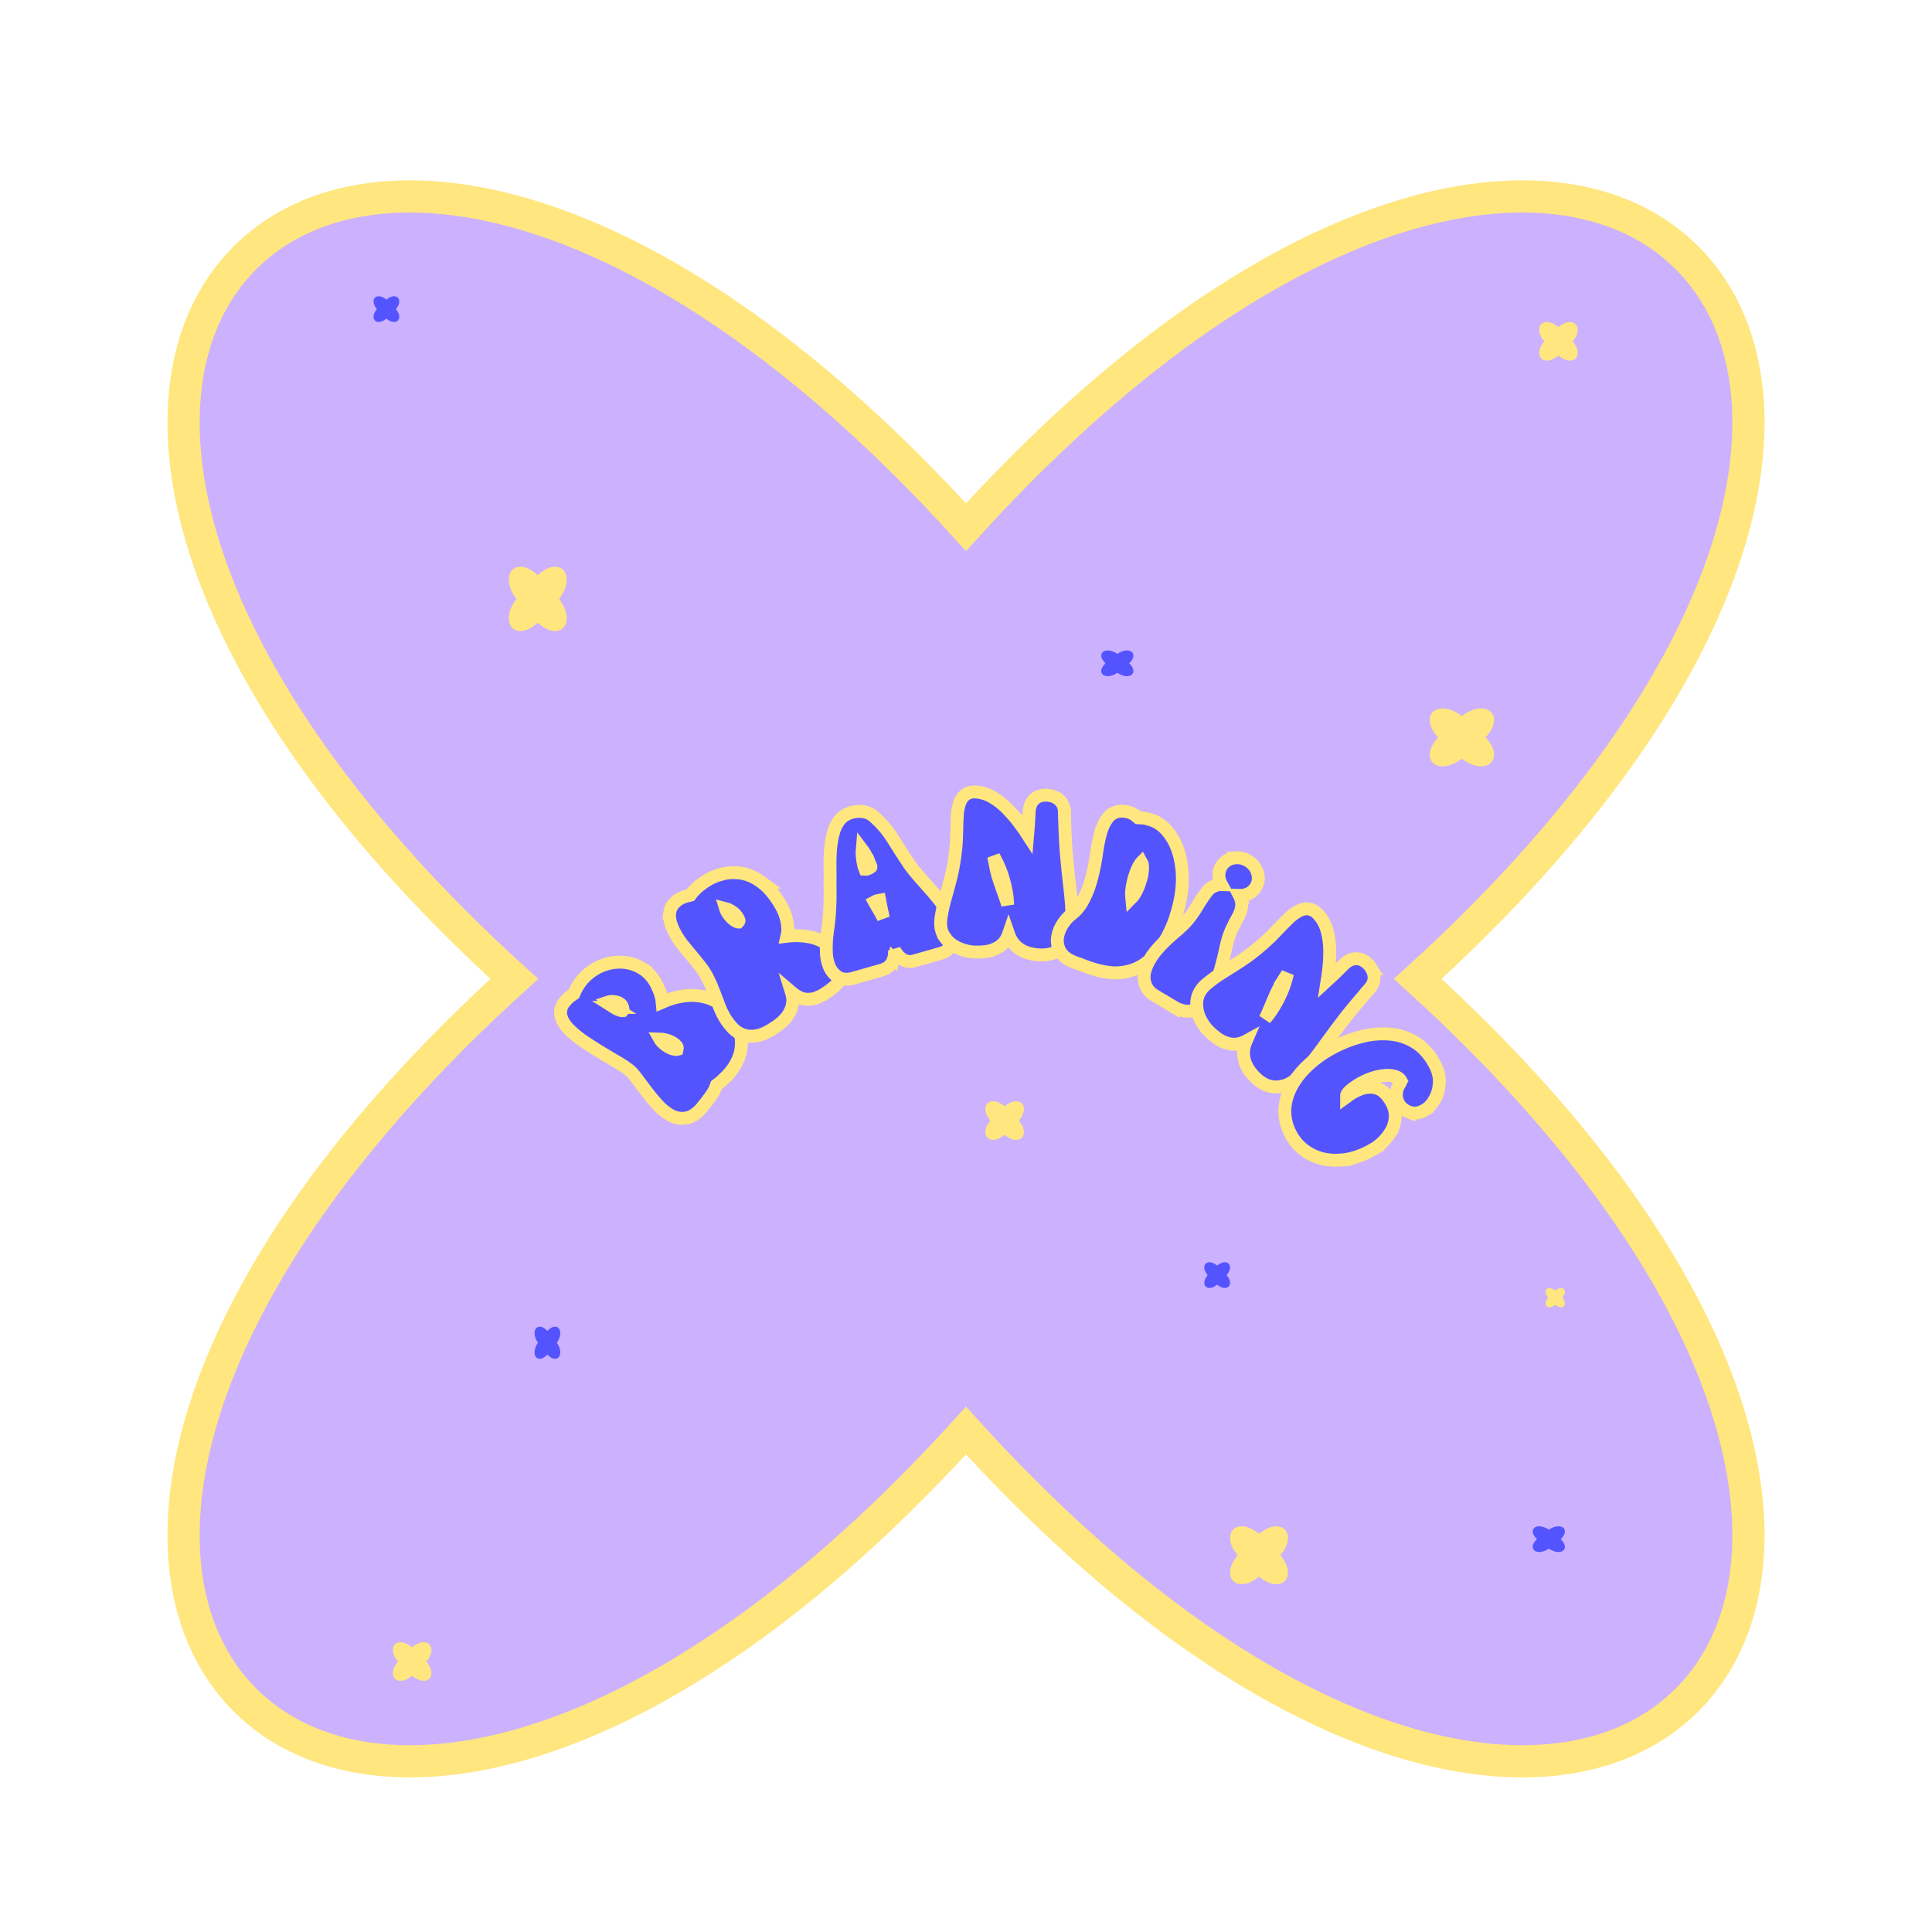 <svg width="300" height="300" viewBox="0 0 300 300" fill="none" xmlns="http://www.w3.org/2000/svg">
<rect width="300" height="300" fill="white"/>
<path d="M215.648 34.172C235.394 27.584 251.995 30.065 261.966 40.035C271.936 50.006 274.416 66.606 267.828 86.352C261.395 105.632 246.234 128.317 220.137 152C246.234 175.683 261.395 198.368 267.828 217.648C274.416 237.394 271.936 253.995 261.966 263.966C251.995 273.936 235.394 276.416 215.648 269.828C196.368 263.395 173.682 248.234 149.999 222.137C126.317 248.233 103.632 263.395 84.352 269.828C64.606 276.416 48.005 273.935 38.035 263.965C28.065 253.994 25.585 237.394 32.173 217.648C38.606 198.368 53.766 175.682 79.862 152C53.766 128.318 38.605 105.632 32.172 86.352C25.584 66.606 28.064 50.005 38.034 40.034C48.005 30.064 64.606 27.584 84.352 34.172C103.632 40.605 126.317 55.766 149.999 81.862C173.682 55.765 196.368 40.605 215.648 34.172Z" fill="#CCB1FF" stroke="#FFE67F" stroke-width="5"/>
<path d="M80.182 93C77.338 89.218 80.097 86.153 83.5 89.313C86.903 86.153 89.662 89.218 86.818 93C89.662 96.782 86.903 99.847 83.5 96.687C80.097 99.847 77.338 96.782 80.182 93Z" fill="#FFE67F"/>
<path d="M192.182 241.5C189.338 238.097 192.097 235.338 195.5 238.182C198.903 235.338 201.662 238.097 198.818 241.5C201.662 244.903 198.903 247.662 195.5 244.818C192.097 247.662 189.338 244.903 192.182 241.5Z" fill="#FFE67F"/>
<path d="M223.313 114.5C220.153 111.097 223.218 108.338 227 111.182C230.782 108.338 233.847 111.097 230.687 114.5C233.847 117.903 230.782 120.662 227 117.818C223.218 120.662 220.153 117.903 223.313 114.5Z" fill="#FFE67F"/>
<path d="M239.788 53C237.892 50.731 239.731 48.892 242 50.788C244.269 48.892 246.108 50.731 244.212 53C246.108 55.269 244.269 57.108 242 55.212C239.731 57.108 237.892 55.269 239.788 53Z" fill="#FFE67F"/>
<path d="M61.788 258C59.892 255.731 61.731 253.892 64 255.788C66.269 253.892 68.108 255.731 66.212 258C68.108 260.269 66.269 262.108 64 260.212C61.731 262.108 59.892 260.269 61.788 258Z" fill="#FFE67F"/>
<path d="M153.788 174C151.892 171.731 153.731 169.892 156 171.788C158.269 169.892 160.108 171.731 158.212 174C160.108 176.269 158.269 178.108 156 176.212C153.731 178.108 151.892 176.269 153.788 174Z" fill="#FFE67F"/>
<path d="M238.657 239C237.076 237.487 238.609 236.261 240.5 237.525C242.391 236.261 243.924 237.487 242.343 239C243.924 240.513 242.391 241.739 240.5 240.475C238.609 241.739 237.076 240.513 238.657 239Z" fill="#5454FF"/>
<path d="M240.394 201.5C239.446 200.366 240.366 199.446 241.5 200.394C242.634 199.446 243.554 200.366 242.606 201.5C243.554 202.634 242.634 203.554 241.5 202.606C240.366 203.554 239.446 202.634 240.394 201.5Z" fill="#FFE67F"/>
<path d="M83.525 208.5C82.261 206.609 83.487 205.076 85 206.657C86.513 205.076 87.739 206.609 86.475 208.5C87.739 210.391 86.513 211.924 85 210.343C83.487 211.924 82.261 210.391 83.525 208.5Z" fill="#5454FF"/>
<path d="M171.657 103C170.076 101.487 171.609 100.261 173.5 101.525C175.391 100.261 176.924 101.487 175.343 103C176.924 104.513 175.391 105.739 173.5 104.475C171.609 105.739 170.076 104.513 171.657 103Z" fill="#5454FF"/>
<path d="M58.525 48C57.261 46.487 58.487 45.261 60 46.525C61.513 45.261 62.739 46.487 61.475 48C62.739 49.513 61.513 50.739 60 49.475C58.487 50.739 57.261 49.513 58.525 48Z" fill="#5454FF"/>
<path d="M187.525 198C186.261 196.487 187.487 195.261 189 196.525C190.513 195.261 191.739 196.487 190.475 198C191.739 199.513 190.513 200.739 189 199.475C187.487 200.739 186.261 199.513 187.525 198Z" fill="#5454FF"/>
<path d="M96.882 149.435C97.891 149.528 98.838 149.844 99.71 150.379L99.709 150.38C100.624 150.942 101.345 151.748 101.889 152.754L102.111 153.197L102.115 153.206L102.114 153.206C102.444 153.936 102.677 154.626 102.769 155.256L102.801 155.523L102.801 155.528C102.803 155.561 102.804 155.594 102.807 155.627C103.257 155.426 103.776 155.235 104.357 155.053C105.04 154.837 105.77 154.694 106.545 154.618L106.881 154.589C107.846 154.516 108.825 154.629 109.815 154.916L109.814 154.916C110.886 155.225 111.873 155.83 112.78 156.678L112.779 156.678C113.485 157.329 114.046 158.099 114.463 158.981L114.633 159.367L114.633 159.368C115.022 160.318 115.178 161.324 115.109 162.37L115.066 162.821C114.905 164.09 114.327 165.301 113.413 166.45L113.412 166.45C113.089 166.855 112.725 167.239 112.324 167.607L112.325 167.608C112.004 167.905 111.647 168.199 111.257 168.494C111.098 169.007 110.839 169.51 110.502 169.999L110.501 170.001C110.115 170.557 109.656 171.164 109.128 171.825L109.129 171.826C108.421 172.713 107.598 173.388 106.634 173.585L106.629 173.585C105.746 173.762 104.887 173.605 104.094 173.163L104.09 173.161C103.38 172.761 102.709 172.204 102.075 171.515L102.074 171.513C101.47 170.854 100.889 170.15 100.329 169.401L100.329 169.4C99.774 168.66 99.284 168.004 98.803 167.362L98.802 167.361C98.362 166.772 97.967 166.357 97.623 166.084L97.622 166.083C97.264 165.799 96.736 165.447 96.018 165.026L96.018 165.025C95.276 164.592 94.469 164.112 93.596 163.586L93.595 163.586C92.71 163.052 91.845 162.505 91 161.945L90.999 161.945C90.13 161.369 89.365 160.782 88.712 160.183L88.712 160.182C88.033 159.563 87.51 158.891 87.225 158.159L87.223 158.155C86.884 157.274 87.026 156.395 87.61 155.655L87.613 155.653C87.989 155.182 88.402 154.785 88.863 154.495L89.094 154.337C89.407 153.591 89.785 152.93 90.234 152.364L90.236 152.361C91.013 151.388 91.955 150.637 93.056 150.125L93.058 150.124C94.147 149.619 95.279 149.375 96.446 149.409L96.882 149.435ZM102.437 161.331C102.459 161.371 102.486 161.417 102.523 161.468L102.622 161.595C102.862 161.893 103.178 162.176 103.585 162.44L103.586 162.44C104.047 162.737 104.466 162.899 104.851 162.96L104.963 162.973C105.056 162.979 105.106 162.968 105.126 162.963L105.131 162.942L105.143 162.903C105.205 162.698 105.17 162.61 105.12 162.534L105.118 162.531C104.98 162.321 104.768 162.115 104.451 161.926L104.45 161.925C104.105 161.718 103.738 161.565 103.346 161.468L103.342 161.467C102.986 161.377 102.686 161.337 102.437 161.331ZM97.451 157.564L97.445 157.559L97.451 157.564ZM95.521 155.548C95.1 155.489 94.749 155.512 94.454 155.593C94.416 155.604 94.382 155.616 94.35 155.627C94.602 155.891 94.932 156.162 95.356 156.431L95.355 156.431C95.78 156.701 96.17 156.86 96.527 156.934L96.664 156.948C96.671 156.948 96.676 156.947 96.681 156.946C96.712 156.907 96.739 156.869 96.763 156.834C96.702 156.314 96.543 156.066 96.397 155.939C96.147 155.722 95.865 155.595 95.525 155.549L95.521 155.548Z" fill="#5454FF" stroke="#FFE67F" stroke-width="2"/>
<path d="M112.015 135.749C112.978 135.486 113.986 135.436 115.03 135.585L115.031 135.585C116.147 135.744 117.216 136.23 118.238 136.981L118.237 136.981C119.165 137.662 120.017 138.63 120.805 139.843L121.139 140.377L121.139 140.378C121.791 141.466 122.189 142.602 122.306 143.78L122.305 143.78C122.361 144.329 122.323 144.863 122.2 145.379C122.317 145.365 122.436 145.352 122.556 145.341L122.906 145.313C123.728 145.26 124.562 145.301 125.409 145.432L125.41 145.432C126.43 145.592 127.383 145.943 128.264 146.486L128.265 146.486C129.08 146.984 129.75 147.66 130.277 148.491L130.494 148.856L130.5 148.867L130.499 148.867C130.927 149.661 131.12 150.532 130.823 151.388L130.822 151.39C130.586 152.064 130.182 152.642 129.635 153.118L129.632 153.121C129.184 153.508 128.757 153.841 128.354 154.113L128.353 154.112C127.608 154.616 126.873 154.983 126.17 155.11L126.165 155.111C125.522 155.224 124.877 155.194 124.283 154.939L124.278 154.937C123.817 154.737 123.392 154.475 123.006 154.149L122.997 154.142C122.964 154.113 122.929 154.086 122.895 154.057C122.969 154.293 123.027 154.536 123.063 154.787C123.187 155.633 123.002 156.465 122.587 157.254L122.586 157.256C122.141 158.099 121.348 158.848 120.339 159.529L120.338 159.528C119.381 160.178 118.468 160.634 117.618 160.805L117.614 160.806C116.824 160.961 116.055 160.948 115.356 160.688L115.351 160.687C114.74 160.455 114.208 160.11 113.771 159.648L113.767 159.643C113.41 159.261 113.098 158.873 112.831 158.483L112.828 158.479C112.389 157.828 112.015 157.099 111.701 156.297L111.701 156.296C111.406 155.544 111.119 154.784 110.838 154.018L110.838 154.017C110.569 153.287 110.278 152.618 109.966 152.007L109.963 151.999L109.96 151.992C109.641 151.342 109.247 150.713 108.777 150.106L108.024 149.161C107.774 148.855 107.527 148.557 107.282 148.27L107.27 148.256L107.259 148.241C107.077 148.012 106.805 147.684 106.437 147.255L106.437 147.254C106.03 146.784 105.642 146.26 105.27 145.685L104.99 145.233C104.723 144.778 104.494 144.308 104.306 143.828L104.306 143.827C104.031 143.133 103.909 142.426 103.996 141.724L103.995 141.724C104.098 140.86 104.607 140.194 105.309 139.716L105.315 139.712C105.757 139.416 106.257 139.214 106.8 139.102L107.061 139.043C107.112 139.03 107.156 139.017 107.194 139.006C107.217 138.976 107.245 138.94 107.275 138.897C107.443 138.649 107.701 138.365 107.998 138.065C108.357 137.702 108.894 137.291 109.562 136.839L109.564 136.838C110.284 136.354 111.105 135.996 112.015 135.75L112.015 135.749ZM112.657 141.066C112.696 141.193 112.754 141.336 112.834 141.493L112.974 141.741L112.975 141.743C113.177 142.075 113.425 142.375 113.726 142.645C114.016 142.906 114.285 143.065 114.53 143.153C114.57 143.167 114.599 143.173 114.617 143.176C114.625 143.177 114.631 143.177 114.636 143.177L114.662 143.151C114.748 143.063 114.758 143.015 114.76 143.007C114.761 142.999 114.771 142.95 114.725 142.834L114.725 142.833C114.585 142.481 114.348 142.137 113.986 141.805C113.621 141.499 113.233 141.272 112.819 141.117L112.818 141.116C112.757 141.093 112.703 141.078 112.657 141.066Z" fill="#5454FF" stroke="#FFE67F" stroke-width="2"/>
<path d="M132.261 126.147C132.815 125.992 133.385 125.951 133.96 126.023L133.962 126.023C134.498 126.091 134.997 126.27 135.429 126.58L135.61 126.72L135.617 126.726L136.063 127.124C137.083 128.068 137.953 129.124 138.669 130.291C139.425 131.521 140.216 132.753 141.041 133.986L141.368 134.455C141.716 134.934 142.125 135.444 142.6 135.985C143.26 136.733 143.921 137.484 144.588 138.237C145.279 139.017 145.899 139.792 146.448 140.562L146.655 140.86C147.119 141.551 147.469 142.235 147.686 142.909L147.813 143.339C147.927 143.774 148 144.226 148.034 144.696L148.033 144.696C148.085 145.368 148.003 146.011 147.758 146.602L147.759 146.603C147.45 147.359 146.836 147.827 146.082 148.038L141.94 149.216L141.938 149.217C141.089 149.456 140.306 149.203 139.701 148.613L139.695 148.609C139.394 148.31 139.128 147.951 138.893 147.544C138.92 148.008 138.885 148.457 138.766 148.883L138.765 148.882C138.506 149.82 137.796 150.388 136.906 150.64L136.906 150.639L132.506 151.889C131.616 152.142 130.666 152.148 129.902 151.559L129.898 151.557C129.327 151.113 128.922 150.531 128.683 149.844L128.682 149.842C128.484 149.272 128.36 148.727 128.334 148.221C128.256 147.006 128.312 145.775 128.501 144.529C128.675 143.384 128.787 142.274 128.838 141.201L128.838 141.189C128.892 140.285 128.913 139.423 128.899 138.6L128.899 138.598C128.885 137.734 128.884 136.837 128.897 135.909L128.897 135.894L128.898 135.879C128.906 135.693 128.902 135.284 128.883 134.612C128.863 133.907 128.883 133.116 128.938 132.249C128.995 131.344 129.127 130.459 129.333 129.595L129.334 129.591C129.554 128.678 129.912 127.878 130.446 127.246L130.453 127.238C130.92 126.698 131.545 126.349 132.259 126.147L132.261 126.147ZM136.595 139.772C136.495 139.788 136.388 139.812 136.274 139.845L136.269 139.846C136.091 139.895 135.928 139.962 135.779 140.044L135.821 140.117L135.821 140.118C136.089 140.571 136.412 141.142 136.788 141.826L137.077 142.364C137.11 142.427 137.141 142.492 137.174 142.555C137.127 142.357 137.082 142.161 137.039 141.967C136.872 141.223 136.742 140.578 136.647 140.039C136.629 139.94 136.61 139.851 136.595 139.772ZM133.877 131.915C133.853 132.188 133.852 132.501 133.881 132.86C133.927 133.385 134.001 133.866 134.1 134.307L134.179 134.611C134.225 134.774 134.269 134.896 134.306 134.984C134.417 134.99 134.531 134.98 134.652 134.945L134.653 134.945C134.891 134.878 135.068 134.782 135.207 134.667L135.209 134.664C135.194 134.549 135.137 134.317 134.98 133.931L134.979 133.926L135.908 133.555L134.979 133.925C134.808 133.495 134.588 133.05 134.32 132.59L134.317 132.584C134.166 132.322 134.018 132.101 133.877 131.915Z" fill="#5454FF" stroke="#FFE67F" stroke-width="2"/>
<path d="M151.426 122.978C152.422 123.022 153.368 123.332 154.258 123.876C155.098 124.387 155.872 125.019 156.578 125.766L156.577 125.766C157.253 126.479 157.86 127.197 158.395 127.924L158.394 127.924C158.873 128.571 159.271 129.143 159.59 129.638C159.664 128.825 159.738 127.65 159.808 126.099C159.839 125.379 160.04 124.66 160.578 124.137C161.127 123.604 161.854 123.443 162.572 123.474L162.584 123.474C162.793 123.486 163.015 123.525 163.242 123.581L163.472 123.642L163.477 123.643C163.955 123.782 164.355 124.063 164.685 124.423L164.686 124.423C165.159 124.938 165.292 125.634 165.296 126.286L165.297 126.286C165.339 128.686 165.43 130.719 165.57 132.387L165.679 133.614C165.788 134.8 165.899 135.862 166.01 136.801L166.118 137.744C166.221 138.669 166.306 139.542 166.37 140.363C166.46 141.498 166.451 142.687 166.35 143.93C166.268 145.135 165.825 146.193 165.008 147.048L165.006 147.049C164.107 147.985 162.867 148.344 161.466 148.283L161.464 148.283C159.758 148.204 158.321 147.674 157.394 146.506L157.392 146.503C157.043 146.06 156.785 145.579 156.61 145.066C156.473 145.469 156.263 145.851 156 146.211L155.996 146.216C155.565 146.798 154.932 147.2 154.207 147.479L154.206 147.478C153.405 147.787 152.381 147.877 151.212 147.826L151.206 147.826C150.436 147.789 149.657 147.594 148.874 147.261L148.874 147.26C148.029 146.9 147.324 146.356 146.781 145.632L146.782 145.631C146.155 144.798 145.967 143.784 146.098 142.7L146.099 142.687C146.238 141.654 146.456 140.622 146.754 139.59C147.035 138.615 147.333 137.512 147.647 136.282L147.647 136.28C147.952 135.102 148.2 133.678 148.387 132.006L148.387 132.005C148.492 131.079 148.548 130.151 148.558 129.219C148.567 128.239 148.6 127.339 148.656 126.519L148.656 126.515C148.72 125.638 148.893 124.848 149.231 124.2L149.234 124.195C149.44 123.805 149.74 123.471 150.147 123.25C150.549 123.032 150.991 122.958 151.426 122.978ZM154.307 133.006C154.343 133.221 154.383 133.434 154.428 133.646L154.545 134.217C154.575 134.374 154.601 134.511 154.62 134.626L154.744 135.203C154.879 135.783 155.051 136.37 155.26 136.967C155.551 137.801 155.843 138.625 156.134 139.436C156.261 139.789 156.372 140.142 156.471 140.495C156.452 139.819 156.384 139.158 156.266 138.512C156.022 137.172 155.683 135.991 155.256 134.962L155.255 134.96C154.928 134.166 154.611 133.518 154.307 133.006Z" fill="#5454FF" stroke="#FFE67F" stroke-width="2"/>
<path d="M174.405 125.966C174.731 125.983 175.051 126.039 175.355 126.14L175.363 126.142L175.371 126.145C175.789 126.292 176.175 126.494 176.508 126.763L176.507 126.764C176.582 126.824 176.665 126.894 176.749 126.973C176.951 126.976 177.161 126.989 177.376 127.011L177.375 127.011C177.814 127.054 178.254 127.155 178.696 127.302L178.697 127.302C178.705 127.304 178.713 127.307 178.721 127.31C178.73 127.313 178.74 127.316 178.748 127.319L178.748 127.319C178.805 127.337 178.864 127.356 178.919 127.377L178.92 127.377C178.977 127.398 179.009 127.408 179.023 127.412L179.073 127.427L179.121 127.448C180.35 127.964 181.335 128.946 182.11 130.269L182.255 130.525C182.963 131.827 183.38 133.387 183.544 135.171L183.573 135.538C183.693 137.387 183.433 139.397 182.822 141.556C182.447 142.92 181.928 144.222 181.266 145.46C180.601 146.711 179.813 147.799 178.898 148.711L178.897 148.71C177.956 149.651 176.883 150.321 175.678 150.691L175.661 150.697C174.493 151.034 173.353 151.147 172.253 151.008L172.253 151.007C171.234 150.88 170.218 150.641 169.206 150.291L169.179 150.281C169.136 150.265 169.05 150.232 168.99 150.21C168.948 150.196 168.901 150.182 168.844 150.165L168.792 150.15L168.741 150.128C168.415 149.991 168.133 149.881 167.893 149.796L167.893 149.797C167.635 149.707 167.332 149.602 166.984 149.484L166.973 149.48L166.962 149.476C165.945 149.102 165.064 148.555 164.61 147.715L164.608 147.712C164.224 146.994 164.089 146.218 164.235 145.416L164.236 145.411C164.367 144.716 164.627 144.07 165.019 143.484C165.364 142.965 165.729 142.52 166.123 142.192L166.142 142.177C166.314 142.042 166.563 141.834 166.89 141.551C167.13 141.341 167.439 140.979 167.817 140.421L167.819 140.418C168.163 139.914 168.538 139.169 168.935 138.15L169.077 137.767C169.404 136.84 169.713 135.655 169.996 134.203C170.102 133.638 170.216 132.941 170.334 132.109C170.459 131.23 170.633 130.357 170.857 129.49L170.858 129.487C171.1 128.57 171.451 127.763 171.935 127.102L171.935 127.101C172.535 126.284 173.401 125.896 174.405 125.966ZM177.212 133.934C176.941 134.267 176.666 134.759 176.409 135.446L176.408 135.448C176.147 136.139 175.953 136.852 175.825 137.59L175.825 137.592C175.698 138.321 175.676 138.911 175.734 139.38L175.736 139.399C175.927 139.206 176.143 138.92 176.364 138.508L176.364 138.507C176.62 138.03 176.837 137.504 177.016 136.93L177.026 136.899C177.219 136.344 177.341 135.802 177.393 135.272C177.446 134.738 177.414 134.324 177.332 134.008L177.331 134.002C177.312 133.924 177.288 133.882 177.275 133.861C177.256 133.88 177.235 133.905 177.212 133.934Z" fill="#5454FF" stroke="#FFE67F" stroke-width="2"/>
<path d="M191.558 133.237C192.346 133.1 193.103 133.249 193.788 133.66L193.789 133.66C194.487 134.078 194.993 134.68 195.242 135.455L195.322 135.748C195.475 136.433 195.377 137.115 195.003 137.738C194.576 138.448 193.906 138.868 193.098 139.003L193.097 139.002C192.881 139.039 192.669 139.052 192.459 139.045C192.508 139.139 192.555 139.235 192.594 139.336L192.593 139.336C192.783 139.828 192.867 140.346 192.79 140.872L192.79 140.875C192.705 141.445 192.462 142.028 192.125 142.607C191.85 143.081 191.533 143.708 191.174 144.493L191.174 144.494C190.849 145.203 190.551 146.172 190.293 147.425L190.291 147.433C190.018 148.707 189.699 149.967 189.329 151.21L189.329 151.211C188.95 152.484 188.482 153.609 187.926 154.582C187.343 155.604 186.581 156.388 185.601 156.794L185.602 156.795C184.47 157.268 183.274 156.969 182.158 156.295L182.158 156.296L179.198 154.517L179.197 154.516C178.366 154.014 177.869 153.232 177.698 152.274L177.669 152.074C177.56 151.066 177.964 149.975 178.604 148.892L178.605 148.892C179.338 147.65 180.644 146.267 182.435 144.747L182.442 144.741C183.293 144.033 183.93 143.416 184.371 142.892C184.84 142.335 185.211 141.834 185.49 141.391L185.49 141.39C185.798 140.904 186.095 140.422 186.381 139.949C186.696 139.426 187.074 138.892 187.511 138.344L187.515 138.34C187.889 137.875 188.413 137.594 188.977 137.434C189.206 137.368 189.436 137.343 189.663 137.35C189.565 137.173 189.483 136.984 189.417 136.784L189.416 136.78C189.167 136.008 189.226 135.225 189.651 134.518L189.734 134.387C190.161 133.754 190.794 133.369 191.553 133.238L191.553 133.237L191.554 133.237C191.555 133.237 191.557 133.236 191.558 133.236L191.558 133.237Z" fill="#5454FF" stroke="#FFE67F" stroke-width="2"/>
<path d="M202.099 141.266C202.516 141.113 202.965 141.07 203.417 141.181C203.806 141.278 204.142 141.476 204.427 141.729L204.547 141.841L204.548 141.842C205.255 142.546 205.749 143.412 206.038 144.416C206.31 145.361 206.454 146.35 206.472 147.377C206.49 148.357 206.45 149.296 206.353 150.193C206.269 150.993 206.179 151.684 206.086 152.265C206.69 151.714 207.538 150.895 208.637 149.796C209.145 149.284 209.778 148.888 210.529 148.866C211.293 148.843 211.937 149.214 212.445 149.72C212.654 149.927 212.838 150.189 213.003 150.464L213.002 150.464C213.228 150.834 213.337 151.242 213.363 151.66L213.368 151.842L213.368 151.846C213.37 152.546 212.998 153.148 212.563 153.631L212.564 153.632C210.978 155.436 209.678 156.999 208.658 158.324L208.657 158.323C207.627 159.667 206.745 160.853 206.007 161.883L206.008 161.884C205.258 162.933 204.544 163.891 203.864 164.757C203.163 165.655 202.355 166.532 201.441 167.39L201.44 167.389C200.569 168.218 199.532 168.696 198.357 168.775C197.064 168.863 195.908 168.296 194.915 167.309L194.913 167.308C193.702 166.1 193.001 164.74 193.102 163.25L193.102 163.248C193.142 162.684 193.277 162.153 193.494 161.655C193.121 161.86 192.707 162.002 192.267 162.09L192.266 162.089C191.555 162.234 190.816 162.108 190.094 161.825L190.092 161.824C189.293 161.51 188.476 160.885 187.646 160.057C187.095 159.509 186.649 158.838 186.296 158.07L186.294 158.066C185.916 157.233 185.762 156.359 185.844 155.46L185.845 155.457C185.944 154.418 186.486 153.54 187.315 152.826L187.325 152.818C188.126 152.147 188.985 151.529 189.898 150.967L189.899 150.967C190.761 150.438 191.723 149.825 192.785 149.129L192.787 149.128C193.807 148.463 194.947 147.581 196.208 146.473C196.912 145.85 197.582 145.2 198.215 144.522C198.885 143.805 199.519 143.163 200.114 142.594C200.75 141.986 201.411 141.52 202.098 141.267L202.099 141.266ZM199.912 151.197C199.796 151.378 199.686 151.56 199.581 151.741L199.58 151.742C199.377 152.092 199.2 152.38 199.056 152.594L199.057 152.595C198.651 153.267 198.282 153.991 197.951 154.769L197.951 154.77C197.603 155.583 197.261 156.387 196.925 157.181C196.778 157.533 196.617 157.874 196.449 158.206C196.897 157.689 197.297 157.149 197.648 156.585L197.649 156.583C198.373 155.428 198.921 154.328 199.3 153.283C199.592 152.475 199.792 151.782 199.912 151.197Z" fill="#5454FF" stroke="#FFE67F" stroke-width="2"/>
<path d="M211.915 160.844C213.26 160.549 214.597 160.463 215.925 160.591L215.926 160.59C217.13 160.703 218.261 161.045 219.313 161.613L219.76 161.87L219.761 161.871C220.911 162.58 221.86 163.631 222.629 164.971L222.781 165.243L222.783 165.247C223.295 166.205 223.557 167.191 223.497 168.185L223.497 168.187C223.442 169.081 223.221 169.909 222.816 170.65L222.817 170.651C222.44 171.35 221.954 171.932 221.331 172.309L221.332 172.311C220.55 172.799 219.659 173.024 218.77 172.684L218.77 172.685C218.071 172.42 217.504 171.964 217.15 171.301L217.076 171.153C216.937 170.853 216.854 170.535 216.835 170.204L216.83 170.037C216.829 169.479 216.946 168.929 217.255 168.452L217.255 168.451C217.385 168.253 217.48 168.073 217.552 167.911C217.543 167.881 217.525 167.832 217.489 167.762C217.481 167.749 217.471 167.733 217.462 167.716L217.463 167.715C217.456 167.703 217.45 167.689 217.443 167.676C217.256 167.419 216.965 167.212 216.476 167.095L216.471 167.094C215.926 166.961 215.27 166.938 214.486 167.061C213.703 167.186 212.894 167.435 212.059 167.819L212.058 167.82C211.232 168.198 210.462 168.677 209.747 169.26C209.239 169.692 209.114 169.972 209.092 170.082C209.072 170.193 209.068 170.277 209.069 170.341C209.187 170.255 209.324 170.152 209.481 170.039L209.482 170.038C209.965 169.689 210.519 169.396 211.129 169.151L211.396 169.053C212.021 168.845 212.666 168.782 213.319 168.868L213.32 168.868C214.253 168.99 214.996 169.567 215.57 170.341C215.665 170.468 215.749 170.59 215.824 170.706L215.823 170.706C215.907 170.829 215.981 170.952 216.046 171.074C216.501 171.92 216.728 172.798 216.641 173.682C216.565 174.48 216.313 175.219 215.888 175.884L215.889 175.885C215.505 176.486 215.061 177.018 214.553 177.477C214.084 177.902 213.618 178.251 213.153 178.506L213.154 178.507C211.433 179.49 209.724 180.053 208.036 180.146L208.037 180.147C206.384 180.241 204.871 179.953 203.533 179.241C202.206 178.535 201.174 177.506 200.456 176.174L200.455 176.173C199.317 174.056 199.202 171.837 200.112 169.599L200.112 169.597C201.006 167.414 202.697 165.495 205.085 163.819L205.092 163.814C205.982 163.201 207.01 162.63 208.169 162.098C209.352 161.552 210.601 161.135 211.913 160.845L211.915 160.844Z" fill="#5454FF" stroke="#FFE67F" stroke-width="2"/>
</svg>
